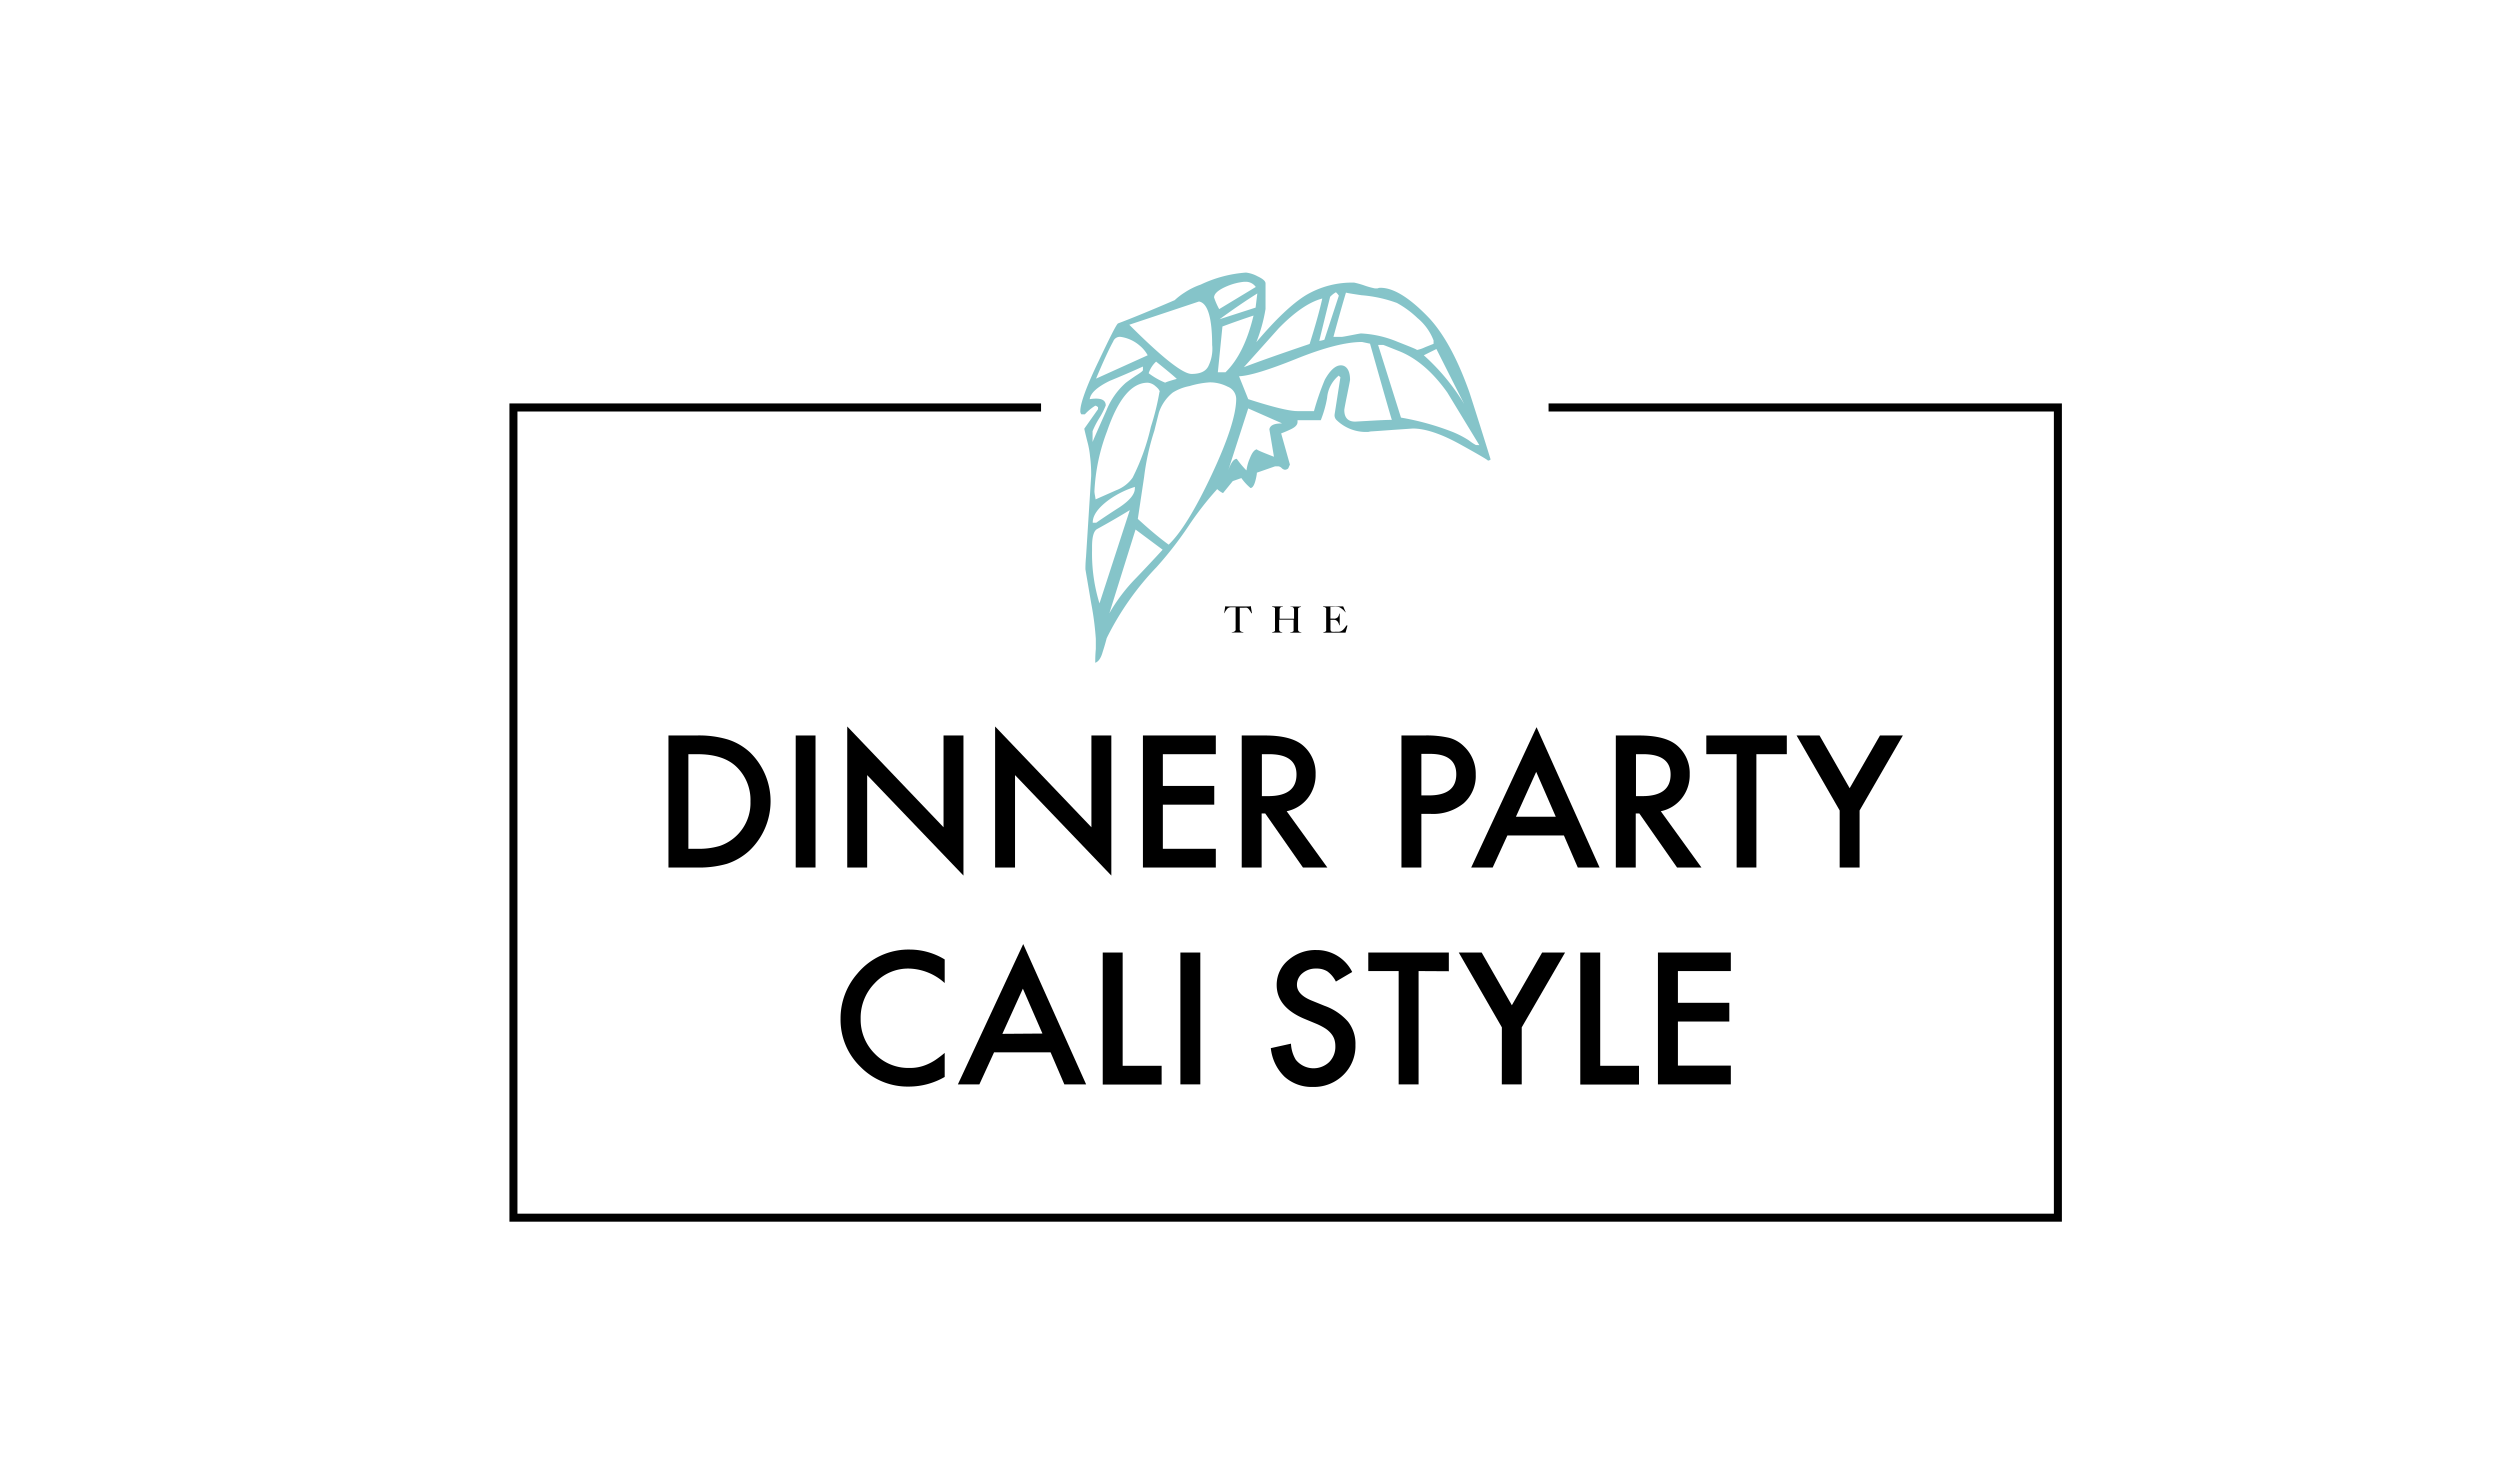 <?xml version="1.0" encoding="UTF-8"?> <svg xmlns="http://www.w3.org/2000/svg" id="Lager_1" data-name="Lager 1" viewBox="0 0 430.43 252"><defs><style>.cls-1{fill:#85c4c9;}</style></defs><path class="cls-1" d="M252.13,69.64l-4.82-9.55-1.09.54-1.08.54a36.78,36.78,0,0,1,7,8.47m2.56,7-5.51-9.06q-3.84-5.41-8.47-7.19c-1.64-.65-2.5-1-2.56-1h-.89l3.94,12.51a45.49,45.49,0,0,1,8.87,2.46,16.79,16.79,0,0,1,2.85,1.48,7.69,7.69,0,0,0,1.18.78ZM246.82,59.2v-.59a9.32,9.32,0,0,0-2.76-3.84,16.76,16.76,0,0,0-3.55-2.61,22.94,22.94,0,0,0-6.1-1.33c-2.24-.33-3.09-.49-2.56-.49h-.1Q231,52.8,229.58,58H231c.13,0,.69-.1,1.67-.29s1.54-.3,1.68-.3a18.67,18.67,0,0,1,6.25,1.43c2.53,1,3.63,1.43,3.3,1.43a5.93,5.93,0,0,0,1.48-.5l1.48-.59m-16.35-8.27a2.78,2.78,0,0,0-.5-.59,4,4,0,0,0-1,.79q-.69,2.74-1.87,7.58a3.93,3.93,0,0,0,.88-.2Zm-2.86.49q-3.35.88-7.49,5.12-3,3.36-6,6.7,3.84-1.47,11.32-4,1.49-4.73,2.17-7.78M216.58,79c-.07.85-.13,1.74-.2,2.66-.26,1.58-.62,2.36-1.08,2.36a9.14,9.14,0,0,1-1.77-2m26.1-9.75q-.3-.89-3.75-13.1l-1.38-.29q-4.12,0-11.32,2.9t-9.85,3l1.58,3.94c4.26,1.38,7.09,2.06,8.47,2.06h2.85a45.66,45.66,0,0,1,1.87-5.41c.92-1.64,1.84-2.47,2.76-2.47s1.58.83,1.58,2.47c0,.13-.17,1-.5,2.61s-.49,2.48-.49,2.61c0,1.31.62,2,1.87,2l2.66-.15c1.71-.1,2.92-.15,3.65-.15m-18.92.59-5.8-2.56L211.46,81c.46-1.31.95-2,1.48-2a15.17,15.17,0,0,0,1.67,2,7.39,7.39,0,0,1,.59-2.12c.39-1,.82-1.52,1.28-1.52-.33,0,.62.42,2.86,1.28l-.79-4.73c.13-.66.79-1,2-1Zm-4.23-22.36q-3,1.88-6.5,4.44l6.2-2c.07-.59.17-1.41.3-2.47m-.69,3.85q-2.65.88-5.32,1.87l-.79,7.88H211q3.24-3.15,4.82-9.75m.39-4.93a2.08,2.08,0,0,0-1.87-.89h-.19a10.13,10.13,0,0,0-2.76.7c-1.58.65-2.36,1.31-2.36,2a12,12,0,0,0,.88,2ZM202.59,65.21c-.78-.72-2-1.71-3.54-2.95a4.65,4.65,0,0,0-1.28,2,12.63,12.63,0,0,0,2.95,1.67c-.39,0,.23-.23,1.87-.69m10.25,3.45a2.31,2.31,0,0,0-1.48-2.12,6.79,6.79,0,0,0-3.05-.74,15.37,15.37,0,0,0-3.5.64,8.29,8.29,0,0,0-2.91,1.13A7.46,7.46,0,0,0,199.54,71c-.26,1-.53,2.1-.79,3.15a42.26,42.26,0,0,0-1.77,8l-1.08,7.19q3,2.76,5.31,4.43,3.16-3,7.39-12t4.24-13.1M208.7,59.5q0-7.19-2.27-7.59l-12,4q8.46,8.47,10.73,8.47c1.45,0,2.4-.42,2.86-1.28a6.77,6.77,0,0,0,.69-3.64m-8.57,35.16-4.63-3.45L191,105.59a29.58,29.58,0,0,1,4.63-6.1q2.27-2.37,4.53-4.83m-2.56-33.49a5.69,5.69,0,0,0-1.38-1.67A6.35,6.35,0,0,0,192.94,58a1.22,1.22,0,0,0-1.28.79c-.72,1.31-1.71,3.45-2.95,6.4Zm2.07,6.31c0-.26-.25-.6-.74-1a2.26,2.26,0,0,0-1.33-.59q-4.14,0-7,8.37a33.23,33.23,0,0,0-2.17,10.34,4.42,4.42,0,0,0,.1.74c.06.36.1.58.1.64l3.54-1.57A6.12,6.12,0,0,0,195,82.25a37.88,37.88,0,0,0,3.15-8.77,43.33,43.33,0,0,0,1.48-6M195.4,83.83A16,16,0,0,0,191,86c-1.9,1.38-2.86,2.7-2.86,3.94V90h.6c1.31-.92,2.66-1.8,4-2.66,1.77-1.18,2.65-2.26,2.65-3.25Zm-.88,4q-2.76,1.68-5.62,3.25c-.59.33-.88,1.35-.88,3.06v.69a29.15,29.15,0,0,0,1.28,9.06Zm2.26-24.13v-.59c-1.9.86-3.81,1.68-5.71,2.46q-3.25,1.59-3.45,3.16a6.3,6.3,0,0,1,1.09-.1c1.11,0,1.67.39,1.67,1.18a14.37,14.37,0,0,1-1.13,2.21,14.27,14.27,0,0,0-1.14,2.22v1.87c0-.06.79-1.87,2.37-5.41A12.65,12.65,0,0,1,193.73,66c.13-.13.72-.56,1.77-1.28.85-.53,1.28-.85,1.28-1m15.47,19.11-1.68,2.07a3.88,3.88,0,0,1-1-.69,54.33,54.33,0,0,0-5,6.45,63.45,63.45,0,0,1-5.46,7,48.79,48.79,0,0,0-8.57,12.22c-.2.78-.43,1.57-.69,2.36-.27,1-.69,1.67-1.28,1.87,0-.52,0-1.31.1-2.36V110a51.06,51.06,0,0,0-.79-6.1c-.66-3.88-1-5.84-1-5.91,0-.33,0-1,.1-2.07l.89-14v-.39a24.1,24.1,0,0,0-.2-3,14.61,14.61,0,0,0-.49-2.62c-.33-1.34-.49-2-.49-2.11l2.36-3.35v-.39a.32.32,0,0,1-.2-.1.37.37,0,0,0-.29-.1,8.15,8.15,0,0,0-1.78,1.48h-.59a.82.82,0,0,1-.19-.6c0-1.24,1-4.1,3.15-8.56,2-4.21,3.08-6.37,3.35-6.5q3.44-1.29,9.75-4A11.6,11.6,0,0,1,204,50.34,12,12,0,0,1,206.73,49a21.72,21.72,0,0,1,7.78-2.07,5.51,5.51,0,0,1,2,.64q1.38.64,1.38,1.23V53.2a27.64,27.64,0,0,1-1.58,5.71q5-5.91,8.52-8.08a15.54,15.54,0,0,1,8.33-2.17,14.09,14.09,0,0,1,1.77.5,13.06,13.06,0,0,0,1.77.49h.49a1.09,1.09,0,0,1,.5-.1q3.43,0,8.47,5.32Q250,59.1,253,67.57q1.88,5.82,3.64,11.53a.66.66,0,0,1-.49.2q.3,0-4.68-2.76t-8.22-2.76l-3.49.24c-2.27.17-3.47.25-3.6.25a3.1,3.1,0,0,0-.59.1H235a7.22,7.22,0,0,1-4.83-2,1.15,1.15,0,0,1-.39-1l1-6.41-.29-.29a5.57,5.57,0,0,0-2,3.84,19.27,19.27,0,0,1-1.09,3.84h-4v.3c0,.46-.35.85-1,1.18s-1.3.59-1.82.79L222.09,80a4.17,4.17,0,0,0-.24.54.42.42,0,0,1-.25.24.81.81,0,0,1-.39.1,1,1,0,0,1-.54-.29,1,1,0,0,0-.55-.3h-.59"></path><polygon points="355 210.34 87.71 210.34 87.71 69.46 179.24 69.46 179.24 70.85 89.09 70.85 89.09 208.96 353.62 208.96 353.62 70.85 266.62 70.85 266.62 69.46 355 69.46 355 210.34"></polygon><path d="M215.45,105.59a1.71,1.71,0,0,0-.12-.23c-.05-.08-.09-.16-.14-.23l-.14-.2a.81.81,0,0,0-.12-.13.62.62,0,0,0-.29-.17,1.86,1.86,0,0,0-.39,0h-.8V108c0,.12,0,.24,0,.35a.38.38,0,0,0,.06.24.51.51,0,0,0,.26.19l.31.07v.06h-2v-.06a1.65,1.65,0,0,0,.32-.06.61.61,0,0,0,.29-.21.19.19,0,0,0,.05-.1.79.79,0,0,0,0-.17c0-.06,0-.12,0-.19v-.44c0-.1,0-.21,0-.32v-2.81H212a1.39,1.39,0,0,0-.39.06.68.68,0,0,0-.28.17.58.58,0,0,0-.12.14l-.14.19-.14.22a1.46,1.46,0,0,0-.1.23l-.06,0,.19-1.19.27.05.35,0h3.14l.35,0,.28-.07.2,1.22Z"></path><path d="M222.12,108.93v-.06a1.27,1.27,0,0,0,.39-.08.47.47,0,0,0,.21-.15.13.13,0,0,0,0-.08s0-.08,0-.13,0-.1,0-.15v-.16c0-.14,0-.28,0-.43v-1h-2.49v1.35c0,.12,0,.24,0,.35a.46.46,0,0,0,.06.24.42.42,0,0,0,.21.16.9.9,0,0,0,.27.07v.06H219v-.06a1.67,1.67,0,0,0,.3-.08.53.53,0,0,0,.22-.15.23.23,0,0,0,0-.1l0-.17c0-.06,0-.13,0-.21a1.48,1.48,0,0,0,0-.21v-.23c0-.1,0-.21,0-.33V105.2a1.48,1.48,0,0,0,0-.21.47.47,0,0,0,0-.17.32.32,0,0,0,0-.13.48.48,0,0,0-.22-.15l-.29-.07v-.06h1.87v.06l-.19,0a.75.75,0,0,0-.18.08.5.5,0,0,0-.14.15.43.43,0,0,0-.06.24c0,.14,0,.3,0,.47s0,.33,0,.49v.63h2.49v-1c0-.11,0-.23,0-.37s0-.16,0-.25a.65.65,0,0,0-.06-.21.55.55,0,0,0-.26-.21,1.6,1.6,0,0,0-.29,0v-.06H224v.06a1.71,1.71,0,0,0-.3.09.48.48,0,0,0-.21.19.34.34,0,0,0,0,.12c0,.06,0,.11,0,.18v3c0,.12,0,.23,0,.34a.46.46,0,0,0,.05.21.41.41,0,0,0,.22.17.94.94,0,0,0,.3.07v.06Z"></path><path d="M231.66,108.93h-3.84v-.06a1.38,1.38,0,0,0,.29-.08.6.6,0,0,0,.22-.16.23.23,0,0,0,0-.11.75.75,0,0,0,0-.16,1.36,1.36,0,0,0,0-.2,1.48,1.48,0,0,0,0-.21v-.23c0-.1,0-.21,0-.33V105.2c0-.08,0-.16,0-.23a.58.58,0,0,0,0-.19.17.17,0,0,0-.06-.12.41.41,0,0,0-.2-.13l-.28-.06v-.06h3.47l.43,1-.06,0a3,3,0,0,0-1-.85,1.11,1.11,0,0,0-.39-.09,4.87,4.87,0,0,0-.71,0h-.27l-.2,0q0,.1,0,.42c0,.2,0,.45,0,.72v.41a1.93,1.93,0,0,0,0,.26v.23h.34l.25,0a.94.94,0,0,0,.2,0,1.19,1.19,0,0,0,.32-.12.7.7,0,0,0,.2-.18,1.17,1.17,0,0,0,.13-.25,2.33,2.33,0,0,0,.08-.31h.08v2h-.08a1.87,1.87,0,0,0-.15-.41,1,1,0,0,0-.22-.32,1,1,0,0,0-.24-.15,1.14,1.14,0,0,0-.33-.06h-.57a1.61,1.61,0,0,0,0,.26v.75a1.27,1.27,0,0,0,0,.2V108c0,.13,0,.26,0,.38a.74.74,0,0,0,.07.27.38.38,0,0,0,.27.12,2.35,2.35,0,0,0,.47,0h.27l.35,0a1.43,1.43,0,0,0,.37-.09,1.52,1.52,0,0,0,.33-.21,3.13,3.13,0,0,0,.3-.32,5.2,5.2,0,0,0,.31-.46H232Z"></path><path d="M115.09,149.36V126.63h4.77a17.46,17.46,0,0,1,5.42.68,10.14,10.14,0,0,1,3.87,2.25,11.75,11.75,0,0,1-.15,16.92,10.65,10.65,0,0,1-3.86,2.25,17.56,17.56,0,0,1-5.34.63Zm3.43-3.22h1.54a12.7,12.7,0,0,0,3.85-.49,7.81,7.81,0,0,0,5.3-7.65,7.9,7.9,0,0,0-2.51-6.07c-1.5-1.38-3.71-2.08-6.64-2.08h-1.54Z"></path><path d="M140.41,126.63v22.73H137V126.63Z"></path><path d="M145.87,149.36V125.08l16.58,17.35v-15.8h3.43v24.12l-16.58-17.3v15.91Z"></path><path d="M171.33,149.36V125.08l16.58,17.35v-15.8h3.43v24.12l-16.58-17.3v15.91Z"></path><path d="M209.33,129.85h-9.12v5.47h8.85v3.22h-8.85v7.6h9.12v3.22H196.78V126.63h12.55Z"></path><path d="M221.53,139.67l7,9.69h-4.2l-6.49-9.3h-.62v9.3h-3.43V126.63h4q4.5,0,6.51,1.69a6.24,6.24,0,0,1,2.21,5,6.48,6.48,0,0,1-1.39,4.15A6.13,6.13,0,0,1,221.53,139.67Zm-4.27-2.6h1.09q4.88,0,4.87-3.73c0-2.32-1.58-3.49-4.74-3.49h-1.22Z"></path><path d="M244.72,140.13v9.23h-3.43V126.63h3.89a17.24,17.24,0,0,1,4.31.4,5.67,5.67,0,0,1,2.59,1.5,6.47,6.47,0,0,1,2,4.83,6.25,6.25,0,0,1-2.09,4.95,8.33,8.33,0,0,1-5.64,1.82Zm0-3.18H246q4.73,0,4.73-3.64t-4.88-3.51h-1.13Z"></path><path d="M269.26,143.84h-9.73L257,149.36h-3.7l11.25-24.16,10.85,24.16h-3.75Zm-1.4-3.22-3.37-7.73L261,140.62Z"></path><path d="M285.94,139.67l7,9.69h-4.2l-6.49-9.3h-.62v9.3h-3.43V126.63h4c3,0,5.17.56,6.51,1.69a6.24,6.24,0,0,1,2.21,5,6.42,6.42,0,0,1-1.39,4.15A6.13,6.13,0,0,1,285.94,139.67Zm-4.27-2.6h1.09q4.88,0,4.87-3.73c0-2.32-1.58-3.49-4.74-3.49h-1.22Z"></path><path d="M302.4,129.85v19.51H299V129.85h-5.22v-3.22h13.86v3.22Z"></path><path d="M316.74,139.54l-7.42-12.91h3.95l5.19,9.08,5.22-9.08h3.94l-7.45,12.91v9.82h-3.43Z"></path><path d="M162.65,165.19v4.06a9.49,9.49,0,0,0-6.15-2.49,7.82,7.82,0,0,0-5.9,2.52,8.5,8.5,0,0,0-2.42,6.13,8.28,8.28,0,0,0,2.42,6,8,8,0,0,0,5.91,2.46,7.29,7.29,0,0,0,3.08-.59,8.89,8.89,0,0,0,1.47-.79,19.8,19.8,0,0,0,1.59-1.21v4.14a12.35,12.35,0,0,1-6.18,1.66,11.4,11.4,0,0,1-8.32-3.4,11.27,11.27,0,0,1-3.43-8.27,11.7,11.7,0,0,1,2.87-7.75,11.43,11.43,0,0,1,9.14-4.17A11.58,11.58,0,0,1,162.65,165.19Z"></path><path d="M180.88,181.18h-9.73l-2.53,5.52h-3.7l11.25-24.16L187,186.7h-3.75Zm-1.4-3.23-3.37-7.73L172.58,178Z"></path><path d="M193.29,164v19.5H200v3.23H189.86V164Z"></path><path d="M206.66,164V186.7h-3.43V164Z"></path><path d="M232.81,167.35,230,169a4.79,4.79,0,0,0-1.49-1.77,3.48,3.48,0,0,0-1.89-.47,3.52,3.52,0,0,0-2.38.81,2.54,2.54,0,0,0-.94,2c0,1.1.83,2,2.48,2.68l2.26.92a9.71,9.71,0,0,1,4.05,2.73,6.15,6.15,0,0,1,1.28,4,6.93,6.93,0,0,1-2.09,5.18,7.17,7.17,0,0,1-5.22,2.06,7,7,0,0,1-4.89-1.75,8,8,0,0,1-2.37-4.93l3.47-.77a5.84,5.84,0,0,0,.83,2.77,3.92,3.92,0,0,0,5.75.4,3.72,3.72,0,0,0,1.06-2.73,3.89,3.89,0,0,0-.18-1.21,3.06,3.06,0,0,0-.58-1,4.34,4.34,0,0,0-1-.87,10.65,10.65,0,0,0-1.48-.77l-2.19-.91q-4.66-2-4.67-5.77a5.51,5.51,0,0,1,2-4.29,7.07,7.07,0,0,1,4.87-1.74A6.81,6.81,0,0,1,232.81,167.35Z"></path><path d="M244.24,167.19V186.7h-3.43V167.19h-5.23V164h13.87v3.22Z"></path><path d="M258.58,176.88,251.16,164h3.94l5.2,9.08,5.21-9.08h3.95L262,176.88v9.82h-3.43Z"></path><path d="M275.51,164v19.5h6.68v3.23H272.08V164Z"></path><path d="M298,167.19h-9.11v5.46h8.85v3.23h-8.85v7.59H298v3.23H285.45V164H298Z"></path></svg> 